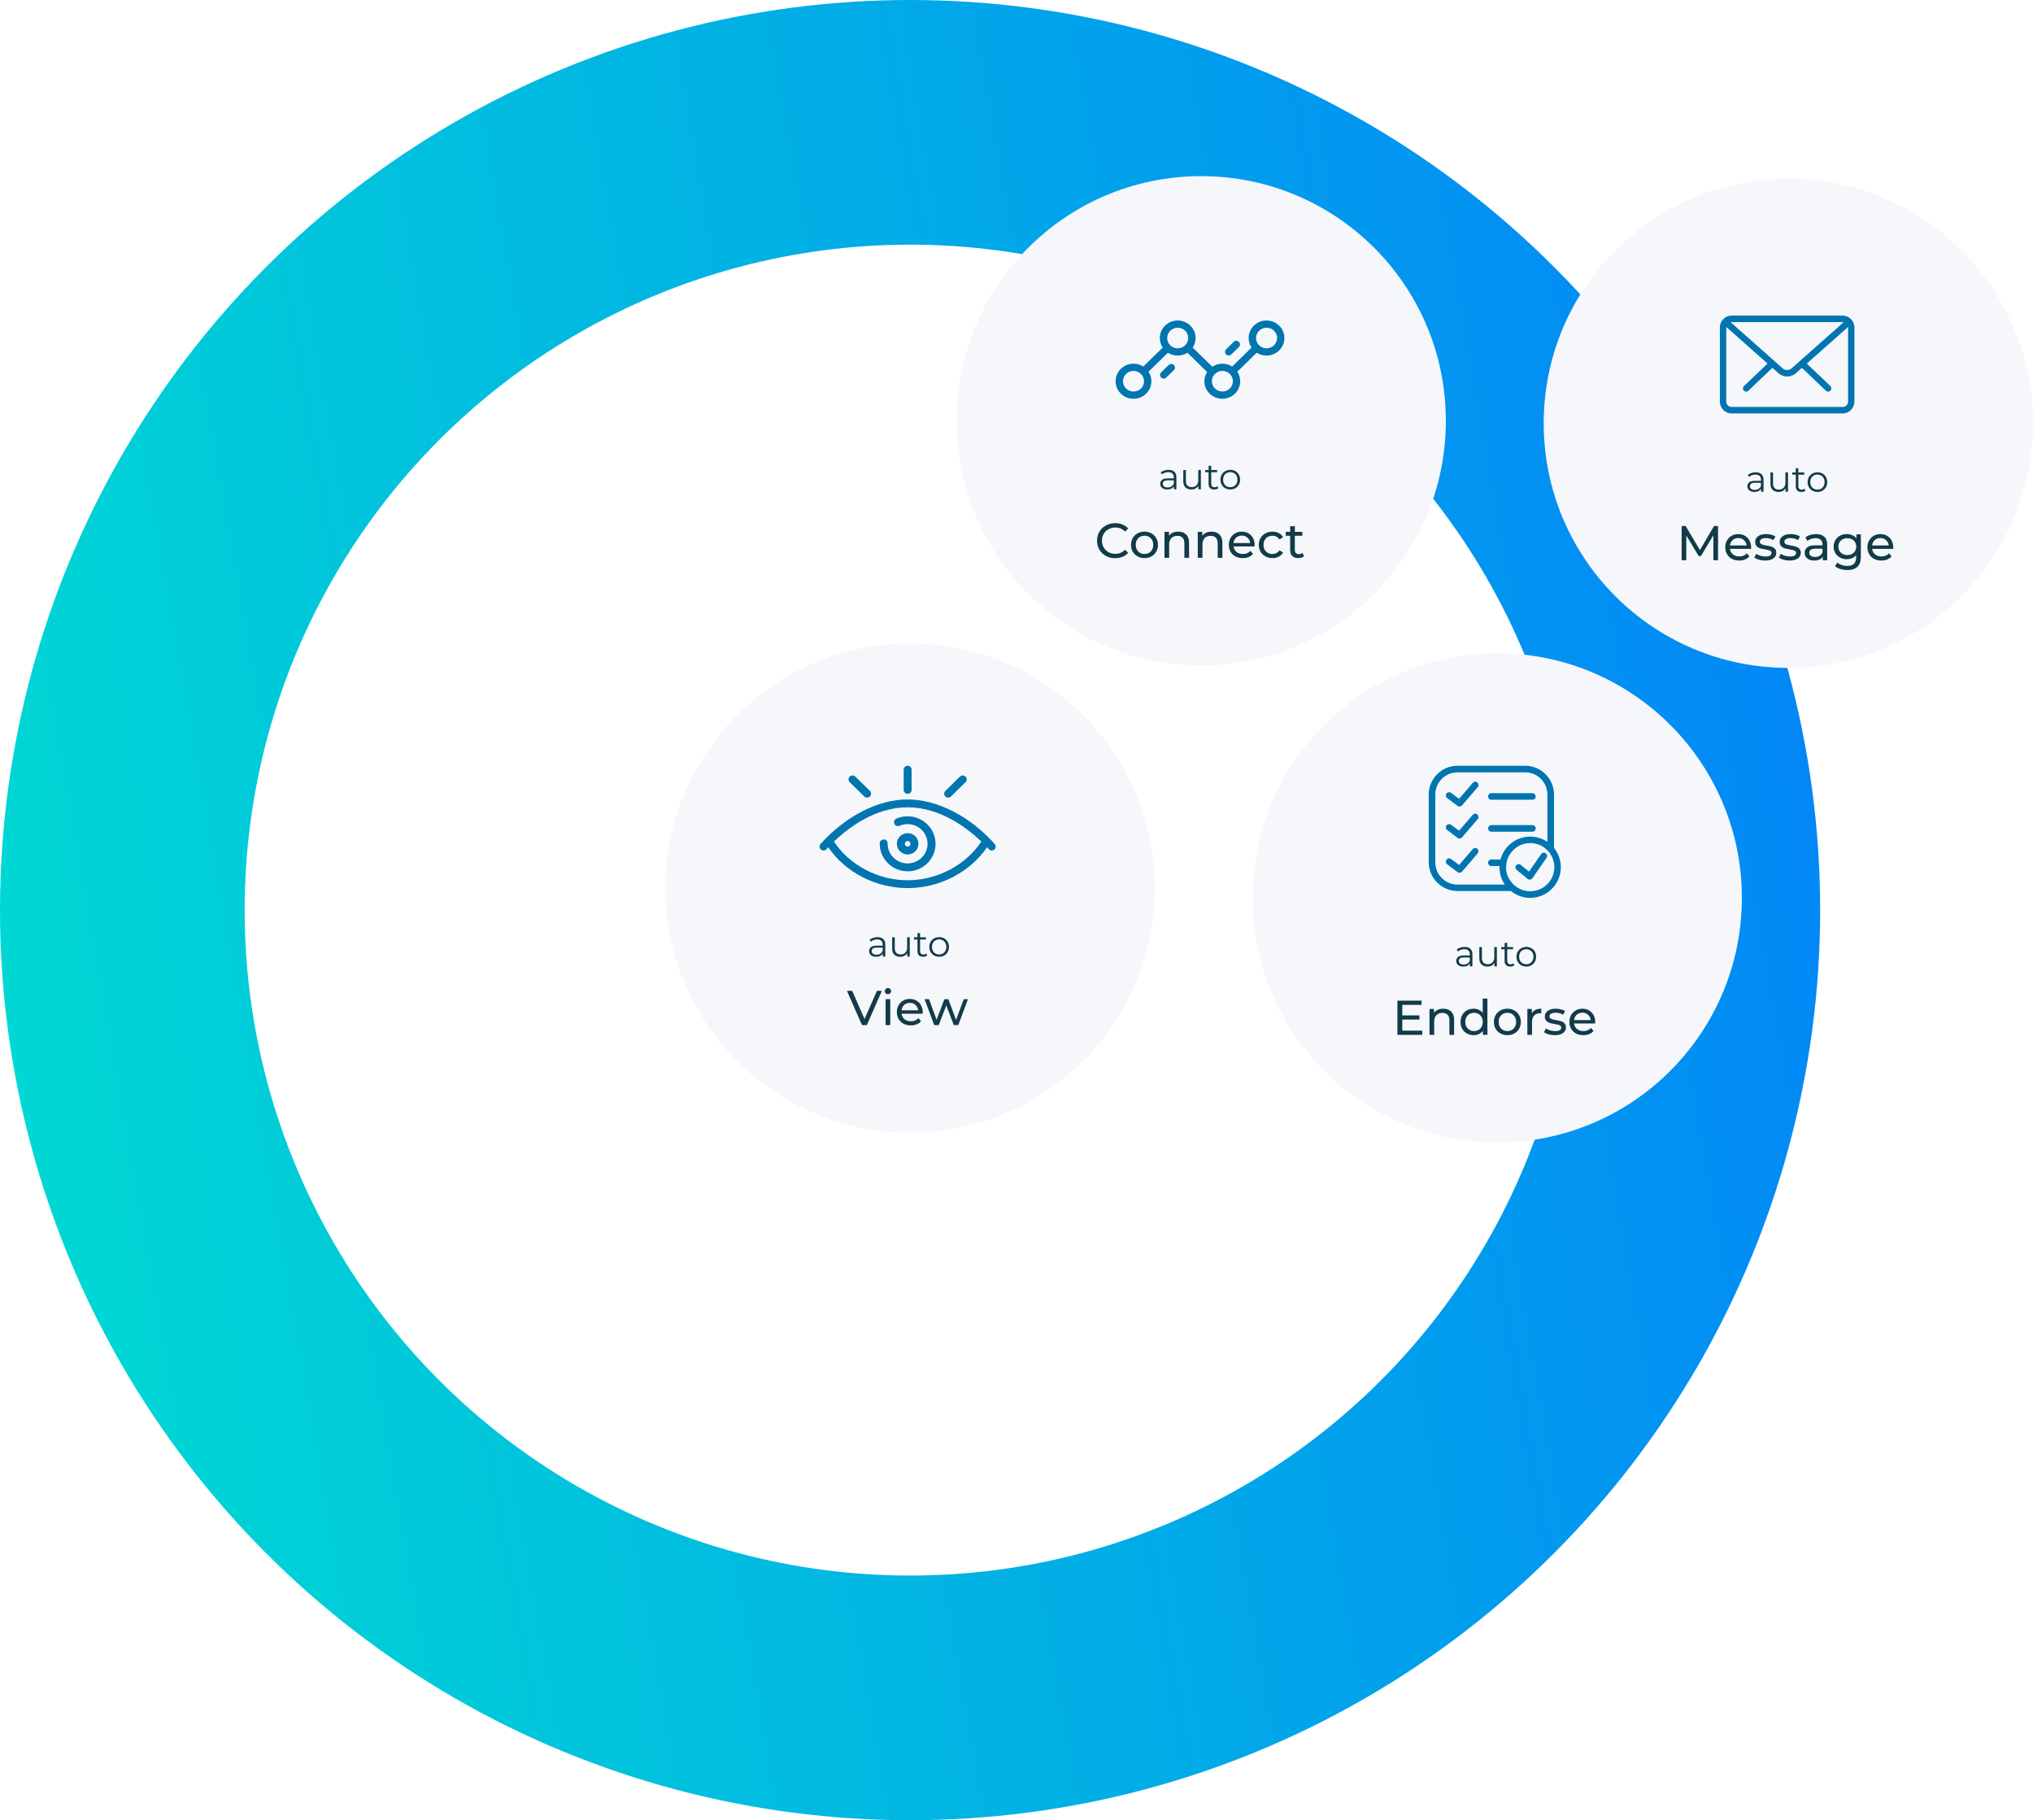 <svg width="831" height="744" viewBox="0 0 831 744" fill="none" xmlns="http://www.w3.org/2000/svg">
<circle cx="372" cy="372" r="322" stroke="url(#paint0_linear)" stroke-width="100"/>
<circle cx="612" cy="367" r="100" fill="#F6F7FB"/>
<path d="M598.665 387.05C599.695 387.05 600.485 387.31 601.035 387.83C601.585 388.34 601.86 389.1 601.86 390.11V395H600.84V393.77C600.6 394.18 600.245 394.5 599.775 394.73C599.315 394.96 598.765 395.075 598.125 395.075C597.245 395.075 596.545 394.865 596.025 394.445C595.505 394.025 595.245 393.47 595.245 392.78C595.245 392.11 595.485 391.57 595.965 391.16C596.455 390.75 597.23 390.545 598.29 390.545H600.795V390.065C600.795 389.385 600.605 388.87 600.225 388.52C599.845 388.16 599.29 387.98 598.56 387.98C598.06 387.98 597.58 388.065 597.12 388.235C596.66 388.395 596.265 388.62 595.935 388.91L595.455 388.115C595.855 387.775 596.335 387.515 596.895 387.335C597.455 387.145 598.045 387.05 598.665 387.05ZM598.29 394.235C598.89 394.235 599.405 394.1 599.835 393.83C600.265 393.55 600.585 393.15 600.795 392.63V391.34H598.32C596.97 391.34 596.295 391.81 596.295 392.75C596.295 393.21 596.47 393.575 596.82 393.845C597.17 394.105 597.66 394.235 598.29 394.235ZM611.863 387.11V395H610.843V393.56C610.563 394.04 610.178 394.415 609.688 394.685C609.198 394.945 608.638 395.075 608.008 395.075C606.978 395.075 606.163 394.79 605.563 394.22C604.973 393.64 604.678 392.795 604.678 391.685V387.11H605.743V391.58C605.743 392.41 605.948 393.04 606.358 393.47C606.768 393.9 607.353 394.115 608.113 394.115C608.943 394.115 609.598 393.865 610.078 393.365C610.558 392.855 610.798 392.15 610.798 391.25V387.11H611.863ZM619 394.52C618.8 394.7 618.55 394.84 618.25 394.94C617.96 395.03 617.655 395.075 617.335 395.075C616.595 395.075 616.025 394.875 615.625 394.475C615.225 394.075 615.025 393.51 615.025 392.78V388.01H613.615V387.11H615.025V385.385H616.09V387.11H618.49V388.01H616.09V392.72C616.09 393.19 616.205 393.55 616.435 393.8C616.675 394.04 617.015 394.16 617.455 394.16C617.675 394.16 617.885 394.125 618.085 394.055C618.295 393.985 618.475 393.885 618.625 393.755L619 394.52ZM623.886 395.075C623.126 395.075 622.441 394.905 621.831 394.565C621.221 394.215 620.741 393.735 620.391 393.125C620.041 392.515 619.866 391.825 619.866 391.055C619.866 390.285 620.041 389.595 620.391 388.985C620.741 388.375 621.221 387.9 621.831 387.56C622.441 387.22 623.126 387.05 623.886 387.05C624.646 387.05 625.331 387.22 625.941 387.56C626.551 387.9 627.026 388.375 627.366 388.985C627.716 389.595 627.891 390.285 627.891 391.055C627.891 391.825 627.716 392.515 627.366 393.125C627.026 393.735 626.551 394.215 625.941 394.565C625.331 394.905 624.646 395.075 623.886 395.075ZM623.886 394.13C624.446 394.13 624.946 394.005 625.386 393.755C625.836 393.495 626.186 393.13 626.436 392.66C626.686 392.19 626.811 391.655 626.811 391.055C626.811 390.455 626.686 389.92 626.436 389.45C626.186 388.98 625.836 388.62 625.386 388.37C624.946 388.11 624.446 387.98 623.886 387.98C623.326 387.98 622.821 388.11 622.371 388.37C621.931 388.62 621.581 388.98 621.321 389.45C621.071 389.92 620.946 390.455 620.946 391.055C620.946 391.655 621.071 392.19 621.321 392.66C621.581 393.13 621.931 393.495 622.371 393.755C622.821 394.005 623.326 394.13 623.886 394.13Z" fill="#123B49"/>
<path d="M581.356 421.26V423H571.196V409H581.076V410.74H573.196V415.04H580.216V416.74H573.196V421.26H581.356ZM589.974 412.3C591.321 412.3 592.387 412.693 593.174 413.48C593.974 414.253 594.374 415.393 594.374 416.9V423H592.454V417.12C592.454 416.093 592.207 415.32 591.714 414.8C591.221 414.28 590.514 414.02 589.594 414.02C588.554 414.02 587.734 414.327 587.134 414.94C586.534 415.54 586.234 416.407 586.234 417.54V423H584.314V412.4H586.154V414C586.541 413.453 587.061 413.033 587.714 412.74C588.381 412.447 589.134 412.3 589.974 412.3ZM607.986 408.16V423H606.146V421.32C605.719 421.907 605.179 422.353 604.526 422.66C603.873 422.967 603.153 423.12 602.366 423.12C601.339 423.12 600.419 422.893 599.606 422.44C598.793 421.987 598.153 421.353 597.686 420.54C597.233 419.713 597.006 418.767 597.006 417.7C597.006 416.633 597.233 415.693 597.686 414.88C598.153 414.067 598.793 413.433 599.606 412.98C600.419 412.527 601.339 412.3 602.366 412.3C603.126 412.3 603.826 412.447 604.466 412.74C605.106 413.02 605.639 413.44 606.066 414V408.16H607.986ZM602.526 421.44C603.193 421.44 603.799 421.287 604.346 420.98C604.893 420.66 605.319 420.22 605.626 419.66C605.933 419.087 606.086 418.433 606.086 417.7C606.086 416.967 605.933 416.32 605.626 415.76C605.319 415.187 604.893 414.747 604.346 414.44C603.799 414.133 603.193 413.98 602.526 413.98C601.846 413.98 601.233 414.133 600.686 414.44C600.153 414.747 599.726 415.187 599.406 415.76C599.099 416.32 598.946 416.967 598.946 417.7C598.946 418.433 599.099 419.087 599.406 419.66C599.726 420.22 600.153 420.66 600.686 420.98C601.233 421.287 601.846 421.44 602.526 421.44ZM616.159 423.12C615.105 423.12 614.159 422.887 613.319 422.42C612.479 421.953 611.819 421.313 611.339 420.5C610.872 419.673 610.639 418.74 610.639 417.7C610.639 416.66 610.872 415.733 611.339 414.92C611.819 414.093 612.479 413.453 613.319 413C614.159 412.533 615.105 412.3 616.159 412.3C617.212 412.3 618.152 412.533 618.979 413C619.819 413.453 620.472 414.093 620.939 414.92C621.419 415.733 621.659 416.66 621.659 417.7C621.659 418.74 621.419 419.673 620.939 420.5C620.472 421.313 619.819 421.953 618.979 422.42C618.152 422.887 617.212 423.12 616.159 423.12ZM616.159 421.44C616.839 421.44 617.445 421.287 617.979 420.98C618.525 420.66 618.952 420.22 619.259 419.66C619.565 419.087 619.719 418.433 619.719 417.7C619.719 416.967 619.565 416.32 619.259 415.76C618.952 415.187 618.525 414.747 617.979 414.44C617.445 414.133 616.839 413.98 616.159 413.98C615.479 413.98 614.865 414.133 614.319 414.44C613.785 414.747 613.359 415.187 613.039 415.76C612.732 416.32 612.579 416.967 612.579 417.7C612.579 418.433 612.732 419.087 613.039 419.66C613.359 420.22 613.785 420.66 614.319 420.98C614.865 421.287 615.479 421.44 616.159 421.44ZM626.154 414.18C626.487 413.567 626.981 413.1 627.634 412.78C628.287 412.46 629.081 412.3 630.014 412.3V414.16C629.907 414.147 629.761 414.14 629.574 414.14C628.534 414.14 627.714 414.453 627.114 415.08C626.527 415.693 626.234 416.573 626.234 417.72V423H624.314V412.4H626.154V414.18ZM635.499 423.12C634.632 423.12 633.799 423.007 632.999 422.78C632.199 422.54 631.572 422.24 631.119 421.88L631.919 420.36C632.385 420.693 632.952 420.96 633.619 421.16C634.285 421.36 634.959 421.46 635.639 421.46C637.319 421.46 638.159 420.98 638.159 420.02C638.159 419.7 638.045 419.447 637.819 419.26C637.592 419.073 637.305 418.94 636.959 418.86C636.625 418.767 636.145 418.667 635.519 418.56C634.665 418.427 633.965 418.273 633.419 418.1C632.885 417.927 632.425 417.633 632.039 417.22C631.652 416.807 631.459 416.227 631.459 415.48C631.459 414.52 631.859 413.753 632.659 413.18C633.459 412.593 634.532 412.3 635.879 412.3C636.585 412.3 637.292 412.387 637.999 412.56C638.705 412.733 639.285 412.967 639.739 413.26L638.919 414.78C638.052 414.22 637.032 413.94 635.859 413.94C635.045 413.94 634.425 414.073 633.999 414.34C633.572 414.607 633.359 414.96 633.359 415.4C633.359 415.747 633.479 416.02 633.719 416.22C633.959 416.42 634.252 416.567 634.599 416.66C634.959 416.753 635.459 416.86 636.099 416.98C636.952 417.127 637.639 417.287 638.159 417.46C638.692 417.62 639.145 417.9 639.519 418.3C639.892 418.7 640.079 419.26 640.079 419.98C640.079 420.94 639.665 421.707 638.839 422.28C638.025 422.84 636.912 423.12 635.499 423.12ZM652.058 417.76C652.058 417.907 652.045 418.1 652.018 418.34H643.418C643.538 419.273 643.945 420.027 644.638 420.6C645.345 421.16 646.218 421.44 647.258 421.44C648.525 421.44 649.545 421.013 650.318 420.16L651.378 421.4C650.898 421.96 650.298 422.387 649.578 422.68C648.872 422.973 648.078 423.12 647.198 423.12C646.078 423.12 645.085 422.893 644.218 422.44C643.352 421.973 642.678 421.327 642.198 420.5C641.732 419.673 641.498 418.74 641.498 417.7C641.498 416.673 641.725 415.747 642.178 414.92C642.645 414.093 643.278 413.453 644.078 413C644.892 412.533 645.805 412.3 646.818 412.3C647.832 412.3 648.732 412.533 649.518 413C650.318 413.453 650.938 414.093 651.378 414.92C651.832 415.747 652.058 416.693 652.058 417.76ZM646.818 413.92C645.898 413.92 645.125 414.2 644.498 414.76C643.885 415.32 643.525 416.053 643.418 416.96H650.218C650.112 416.067 649.745 415.34 649.118 414.78C648.505 414.207 647.738 413.92 646.818 413.92Z" fill="#123B49"/>
<path d="M624.41 359.236C624.656 359.433 624.951 359.548 625.263 359.548C625.329 359.548 625.395 359.548 625.444 359.532C625.805 359.483 626.15 359.269 626.363 358.974L632.157 350.636C632.584 350.029 632.419 349.191 631.829 348.765C631.533 348.551 631.172 348.486 630.827 348.551C630.466 348.617 630.171 348.814 629.957 349.109L624.984 356.249L621.636 353.508C621.357 353.278 621.012 353.18 620.651 353.213C620.29 353.246 619.978 353.426 619.748 353.689C619.519 353.968 619.42 354.312 619.453 354.674C619.486 355.035 619.666 355.346 619.945 355.576L624.41 359.236Z" fill="#0075B0"/>
<path d="M635.21 346.582V324.768C635.21 318.285 629.925 313 623.441 313H595.768C589.285 313 584 318.285 584 324.768V352.425C584 358.908 589.285 364.193 595.768 364.193H617.582C619.814 365.999 622.604 367 625.46 367C632.37 367 638 361.37 638 354.46C638 351.604 637.015 348.814 635.21 346.582ZM616.137 357.628L615.743 357.759L616.088 357.529C615.99 357.234 615.908 356.939 615.842 356.643L615.448 356.742L615.826 356.545C615.76 356.249 615.711 355.954 615.678 355.642L615.284 355.675L615.678 355.494C615.645 355.15 615.629 354.805 615.629 354.46C615.629 349.027 620.044 344.612 625.477 344.612C625.821 344.612 626.166 344.629 626.511 344.661L626.56 344.251L626.642 344.678C626.954 344.711 627.249 344.76 627.545 344.826L627.643 344.858C627.939 344.924 628.25 345.006 628.546 345.105L628.677 344.711L628.644 345.137C628.94 345.236 629.219 345.351 629.498 345.466L629.662 345.088L629.613 345.515C629.875 345.63 630.138 345.778 630.401 345.925L630.598 345.564L630.532 346.007C630.778 346.155 631.008 346.303 631.254 346.483L631.402 346.598C631.632 346.762 631.845 346.943 632.058 347.14L632.19 347.255C632.403 347.452 632.616 347.665 632.813 347.878C634.438 349.7 635.341 352.031 635.341 354.444C635.341 359.877 630.926 364.292 625.493 364.292C623.08 364.292 620.733 363.389 618.911 361.764C618.698 361.567 618.484 361.37 618.288 361.157L618.156 361.009C617.976 360.796 617.795 360.582 617.615 360.353L617.5 360.205C617.336 359.975 617.171 359.745 616.991 359.433L616.942 359.351C616.794 359.105 616.663 358.843 616.531 358.58L616.154 358.76L616.466 358.465C616.351 358.202 616.236 357.923 616.137 357.628ZM632.518 344.12C632.436 344.071 632.354 344.005 632.272 343.956C631.796 343.644 631.271 343.365 630.712 343.102L630.499 343.004C630.302 342.922 630.105 342.84 629.843 342.741C629.711 342.692 629.58 342.643 629.449 342.593C629.252 342.528 629.038 342.462 628.841 342.413C628.661 342.364 628.497 342.314 628.316 342.281C628.136 342.232 627.955 342.199 627.758 342.167C627.528 342.134 627.315 342.101 627.085 342.068L626.921 342.052C626.822 342.035 626.74 342.019 626.642 342.019C626.248 341.986 625.871 341.953 625.477 341.953C619.765 341.953 614.824 345.778 613.364 351.292H609.605C608.866 351.292 608.259 351.9 608.259 352.638C608.259 353.377 608.866 353.984 609.605 353.984H612.937C612.92 354.165 612.92 354.329 612.92 354.509C612.92 354.903 612.937 355.281 612.986 355.675C613.002 355.806 613.019 355.921 613.052 356.134C613.084 356.364 613.117 356.578 613.15 356.807C613.183 357.004 613.232 357.185 613.265 357.365C613.298 357.529 613.347 357.71 613.396 357.874C613.462 358.088 613.511 358.284 613.577 358.481C613.61 358.596 613.659 358.695 613.725 358.892C613.807 359.105 613.889 359.319 613.987 359.548L614.069 359.729C614.332 360.303 614.627 360.845 614.972 361.387C615.005 361.452 615.054 361.502 615.087 361.567H595.768C590.762 361.567 586.692 357.497 586.692 352.474V324.768C586.692 319.762 590.762 315.692 595.768 315.692H623.425C628.431 315.692 632.502 319.762 632.502 324.768V344.12H632.518Z" fill="#0075B0"/>
<path d="M626.396 324.194H609.605C608.866 324.194 608.259 324.801 608.259 325.54C608.259 326.278 608.866 326.886 609.605 326.886H626.396C627.134 326.886 627.742 326.278 627.742 325.54C627.742 324.801 627.134 324.194 626.396 324.194Z" fill="#0075B0"/>
<path d="M626.396 337.259H609.605C608.866 337.259 608.259 337.866 608.259 338.605C608.259 339.343 608.866 339.951 609.605 339.951H626.396C627.134 339.951 627.742 339.343 627.742 338.605C627.742 337.866 627.134 337.259 626.396 337.259Z" fill="#0075B0"/>
<path d="M595.801 329.413C596.031 329.594 596.31 329.676 596.605 329.676C596.999 329.676 597.377 329.512 597.623 329.2L604.024 321.732C604.5 321.174 604.435 320.32 603.877 319.844C603.598 319.615 603.253 319.516 602.908 319.516C602.547 319.565 602.219 319.729 601.989 320.008L596.408 326.508L593.142 324.063C592.863 323.849 592.502 323.767 592.157 323.816C591.796 323.866 591.484 324.046 591.271 324.342C591.058 324.621 590.959 324.982 591.008 325.326C591.058 325.688 591.255 325.999 591.534 326.213L595.801 329.413Z" fill="#0075B0"/>
<path d="M595.801 342.478C596.031 342.659 596.31 342.741 596.605 342.741C596.999 342.741 597.377 342.577 597.623 342.265L604.024 334.797C604.5 334.239 604.435 333.385 603.877 332.909C603.598 332.68 603.253 332.581 602.908 332.581C602.547 332.614 602.219 332.778 601.989 333.041L596.408 339.54L593.142 337.128C592.551 336.685 591.698 336.799 591.271 337.39C591.058 337.669 590.959 338.03 591.008 338.375C591.058 338.736 591.238 339.048 591.534 339.261L595.801 342.478Z" fill="#0075B0"/>
<path d="M602.908 346.598C602.547 346.631 602.219 346.795 601.989 347.058L596.408 353.557L593.142 351.112C592.551 350.669 591.698 350.784 591.271 351.374C591.058 351.686 590.959 352.031 591.008 352.392C591.058 352.753 591.238 353.065 591.534 353.278L595.801 356.479C596.031 356.66 596.31 356.742 596.605 356.742C596.999 356.742 597.377 356.577 597.623 356.266L604.024 348.798C604.254 348.518 604.369 348.174 604.336 347.829C604.303 347.484 604.139 347.14 603.877 346.91C603.614 346.68 603.253 346.582 602.908 346.598Z" fill="#0075B0"/>
<circle cx="372" cy="363" r="100" fill="#F6F7FB"/>
<path d="M358.665 383.05C359.695 383.05 360.485 383.31 361.035 383.83C361.585 384.34 361.86 385.1 361.86 386.11V391H360.84V389.77C360.6 390.18 360.245 390.5 359.775 390.73C359.315 390.96 358.765 391.075 358.125 391.075C357.245 391.075 356.545 390.865 356.025 390.445C355.505 390.025 355.245 389.47 355.245 388.78C355.245 388.11 355.485 387.57 355.965 387.16C356.455 386.75 357.23 386.545 358.29 386.545H360.795V386.065C360.795 385.385 360.605 384.87 360.225 384.52C359.845 384.16 359.29 383.98 358.56 383.98C358.06 383.98 357.58 384.065 357.12 384.235C356.66 384.395 356.265 384.62 355.935 384.91L355.455 384.115C355.855 383.775 356.335 383.515 356.895 383.335C357.455 383.145 358.045 383.05 358.665 383.05ZM358.29 390.235C358.89 390.235 359.405 390.1 359.835 389.83C360.265 389.55 360.585 389.15 360.795 388.63V387.34H358.32C356.97 387.34 356.295 387.81 356.295 388.75C356.295 389.21 356.47 389.575 356.82 389.845C357.17 390.105 357.66 390.235 358.29 390.235ZM371.863 383.11V391H370.843V389.56C370.563 390.04 370.178 390.415 369.688 390.685C369.198 390.945 368.638 391.075 368.008 391.075C366.978 391.075 366.163 390.79 365.563 390.22C364.973 389.64 364.678 388.795 364.678 387.685V383.11H365.743V387.58C365.743 388.41 365.948 389.04 366.358 389.47C366.768 389.9 367.353 390.115 368.113 390.115C368.943 390.115 369.598 389.865 370.078 389.365C370.558 388.855 370.798 388.15 370.798 387.25V383.11H371.863ZM379 390.52C378.8 390.7 378.55 390.84 378.25 390.94C377.96 391.03 377.655 391.075 377.335 391.075C376.595 391.075 376.025 390.875 375.625 390.475C375.225 390.075 375.025 389.51 375.025 388.78V384.01H373.615V383.11H375.025V381.385H376.09V383.11H378.49V384.01H376.09V388.72C376.09 389.19 376.205 389.55 376.435 389.8C376.675 390.04 377.015 390.16 377.455 390.16C377.675 390.16 377.885 390.125 378.085 390.055C378.295 389.985 378.475 389.885 378.625 389.755L379 390.52ZM383.886 391.075C383.126 391.075 382.441 390.905 381.831 390.565C381.221 390.215 380.741 389.735 380.391 389.125C380.041 388.515 379.866 387.825 379.866 387.055C379.866 386.285 380.041 385.595 380.391 384.985C380.741 384.375 381.221 383.9 381.831 383.56C382.441 383.22 383.126 383.05 383.886 383.05C384.646 383.05 385.331 383.22 385.941 383.56C386.551 383.9 387.026 384.375 387.366 384.985C387.716 385.595 387.891 386.285 387.891 387.055C387.891 387.825 387.716 388.515 387.366 389.125C387.026 389.735 386.551 390.215 385.941 390.565C385.331 390.905 384.646 391.075 383.886 391.075ZM383.886 390.13C384.446 390.13 384.946 390.005 385.386 389.755C385.836 389.495 386.186 389.13 386.436 388.66C386.686 388.19 386.811 387.655 386.811 387.055C386.811 386.455 386.686 385.92 386.436 385.45C386.186 384.98 385.836 384.62 385.386 384.37C384.946 384.11 384.446 383.98 383.886 383.98C383.326 383.98 382.821 384.11 382.371 384.37C381.931 384.62 381.581 384.98 381.321 385.45C381.071 385.92 380.946 386.455 380.946 387.055C380.946 387.655 381.071 388.19 381.321 388.66C381.581 389.13 381.931 389.495 382.371 389.755C382.821 390.005 383.326 390.13 383.886 390.13Z" fill="#123B49"/>
<path d="M360.465 405L354.325 419H352.345L346.185 405H348.345L353.385 416.5L358.465 405H360.465ZM361.99 408.4H363.91V419H361.99V408.4ZM362.95 406.36C362.577 406.36 362.263 406.24 362.01 406C361.77 405.76 361.65 405.467 361.65 405.12C361.65 404.773 361.77 404.48 362.01 404.24C362.263 403.987 362.577 403.86 362.95 403.86C363.323 403.86 363.63 403.98 363.87 404.22C364.123 404.447 364.25 404.733 364.25 405.08C364.25 405.44 364.123 405.747 363.87 406C363.63 406.24 363.323 406.36 362.95 406.36ZM377.156 413.76C377.156 413.907 377.143 414.1 377.116 414.34H368.516C368.636 415.273 369.043 416.027 369.736 416.6C370.443 417.16 371.316 417.44 372.356 417.44C373.623 417.44 374.643 417.013 375.416 416.16L376.476 417.4C375.996 417.96 375.396 418.387 374.676 418.68C373.969 418.973 373.176 419.12 372.296 419.12C371.176 419.12 370.183 418.893 369.316 418.44C368.449 417.973 367.776 417.327 367.296 416.5C366.829 415.673 366.596 414.74 366.596 413.7C366.596 412.673 366.823 411.747 367.276 410.92C367.743 410.093 368.376 409.453 369.176 409C369.989 408.533 370.903 408.3 371.916 408.3C372.929 408.3 373.829 408.533 374.616 409C375.416 409.453 376.036 410.093 376.476 410.92C376.929 411.747 377.156 412.693 377.156 413.76ZM371.916 409.92C370.996 409.92 370.223 410.2 369.596 410.76C368.983 411.32 368.623 412.053 368.516 412.96H375.316C375.209 412.067 374.843 411.34 374.216 410.78C373.603 410.207 372.836 409.92 371.916 409.92ZM395.667 408.4L391.707 419H389.867L386.807 410.96L383.707 419H381.867L377.927 408.4H379.747L382.827 416.84L386.027 408.4H387.647L390.787 416.88L393.947 408.4H395.667Z" fill="#123B49"/>
<path d="M375.425 344.9C375.425 342.493 373.448 340.545 371.005 340.545C368.562 340.545 366.585 342.493 366.585 344.9C366.585 347.307 368.562 349.255 371.005 349.255C373.43 349.255 375.425 347.307 375.425 344.9ZM372.161 344.9C372.161 345.525 371.639 346.039 371.005 346.039C370.371 346.039 369.849 345.525 369.849 344.9C369.849 344.275 370.371 343.742 371.005 343.742C371.639 343.742 372.161 344.257 372.161 344.9Z" fill="#0075B0"/>
<path d="M371.005 356.146C377.29 356.146 382.418 351.093 382.418 344.9C382.418 338.707 377.29 333.654 371.005 333.654C369.401 333.654 367.872 333.967 366.418 334.591C366.026 334.757 365.709 335.069 365.56 335.473C365.411 335.878 365.411 336.319 365.578 336.705C365.933 337.513 366.902 337.881 367.723 337.531C368.749 337.09 369.849 336.852 370.987 336.852C375.481 336.852 379.136 340.453 379.136 344.882C379.136 349.31 375.481 352.912 370.987 352.912C366.492 352.912 362.837 349.31 362.837 344.882V344.753C362.856 343.871 362.147 343.136 361.252 343.118C360.823 343.118 360.413 343.265 360.096 343.559C359.779 343.853 359.592 344.257 359.592 344.68V344.882C359.592 351.093 364.702 356.146 371.005 356.146Z" fill="#0075B0"/>
<path d="M371.005 324.466C371.9 324.466 372.628 323.75 372.628 322.868V314.599C372.628 313.717 371.9 313 371.005 313C370.11 313 369.383 313.717 369.383 314.599V322.868C369.364 323.75 370.091 324.466 371.005 324.466Z" fill="#0075B0"/>
<path d="M353.252 325.551C353.569 325.863 353.979 326.01 354.408 326.01C354.818 326.01 355.247 325.863 355.564 325.551C355.881 325.238 356.049 324.852 356.049 324.411C356.049 323.97 355.881 323.584 355.564 323.272L349.615 317.428C349 316.822 347.918 316.822 347.303 317.428C347.004 317.741 346.836 318.145 346.836 318.568C346.836 318.99 347.004 319.395 347.321 319.707L353.252 325.551Z" fill="#0075B0"/>
<path d="M387.603 326.01C388.032 326.01 388.442 325.845 388.759 325.532L394.671 319.707C394.988 319.395 395.155 319.009 395.155 318.568C395.155 318.127 394.988 317.741 394.671 317.429C394.037 316.804 392.992 316.804 392.358 317.429L386.428 323.272C386.111 323.584 385.943 323.97 385.943 324.411C385.943 324.852 386.111 325.238 386.428 325.551C386.745 325.845 387.155 326.01 387.603 326.01Z" fill="#0075B0"/>
<path d="M406.587 344.974C396.368 333.562 383.052 326.763 370.987 326.763C358.921 326.763 345.624 333.581 335.405 344.974C334.808 345.635 334.882 346.664 335.554 347.234C336.225 347.822 337.27 347.748 337.848 347.087C338.071 346.829 338.314 346.572 338.556 346.315C345.606 356.624 358.007 363 371.005 363C384.003 363 396.405 356.605 403.454 346.315C403.697 346.572 403.92 346.829 404.163 347.087C404.76 347.748 405.785 347.822 406.457 347.234C407.128 346.664 407.184 345.635 406.587 344.974ZM401.123 343.963C394.838 353.592 383.034 359.803 371.005 359.803C358.958 359.803 347.172 353.592 340.887 343.963C346.389 338.671 357.522 329.979 371.005 329.979C384.488 329.979 395.603 338.689 401.123 343.963Z" fill="#0075B0"/>
<circle cx="731" cy="173" r="100" fill="#F6F7FB"/>
<path d="M717.665 193.05C718.695 193.05 719.485 193.31 720.035 193.83C720.585 194.34 720.86 195.1 720.86 196.11V201H719.84V199.77C719.6 200.18 719.245 200.5 718.775 200.73C718.315 200.96 717.765 201.075 717.125 201.075C716.245 201.075 715.545 200.865 715.025 200.445C714.505 200.025 714.245 199.47 714.245 198.78C714.245 198.11 714.485 197.57 714.965 197.16C715.455 196.75 716.23 196.545 717.29 196.545H719.795V196.065C719.795 195.385 719.605 194.87 719.225 194.52C718.845 194.16 718.29 193.98 717.56 193.98C717.06 193.98 716.58 194.065 716.12 194.235C715.66 194.395 715.265 194.62 714.935 194.91L714.455 194.115C714.855 193.775 715.335 193.515 715.895 193.335C716.455 193.145 717.045 193.05 717.665 193.05ZM717.29 200.235C717.89 200.235 718.405 200.1 718.835 199.83C719.265 199.55 719.585 199.15 719.795 198.63V197.34H717.32C715.97 197.34 715.295 197.81 715.295 198.75C715.295 199.21 715.47 199.575 715.82 199.845C716.17 200.105 716.66 200.235 717.29 200.235ZM730.863 193.11V201H729.843V199.56C729.563 200.04 729.178 200.415 728.688 200.685C728.198 200.945 727.638 201.075 727.008 201.075C725.978 201.075 725.163 200.79 724.563 200.22C723.973 199.64 723.678 198.795 723.678 197.685V193.11H724.743V197.58C724.743 198.41 724.948 199.04 725.358 199.47C725.768 199.9 726.353 200.115 727.113 200.115C727.943 200.115 728.598 199.865 729.078 199.365C729.558 198.855 729.798 198.15 729.798 197.25V193.11H730.863ZM738 200.52C737.8 200.7 737.55 200.84 737.25 200.94C736.96 201.03 736.655 201.075 736.335 201.075C735.595 201.075 735.025 200.875 734.625 200.475C734.225 200.075 734.025 199.51 734.025 198.78V194.01H732.615V193.11H734.025V191.385H735.09V193.11H737.49V194.01H735.09V198.72C735.09 199.19 735.205 199.55 735.435 199.8C735.675 200.04 736.015 200.16 736.455 200.16C736.675 200.16 736.885 200.125 737.085 200.055C737.295 199.985 737.475 199.885 737.625 199.755L738 200.52ZM742.886 201.075C742.126 201.075 741.441 200.905 740.831 200.565C740.221 200.215 739.741 199.735 739.391 199.125C739.041 198.515 738.866 197.825 738.866 197.055C738.866 196.285 739.041 195.595 739.391 194.985C739.741 194.375 740.221 193.9 740.831 193.56C741.441 193.22 742.126 193.05 742.886 193.05C743.646 193.05 744.331 193.22 744.941 193.56C745.551 193.9 746.026 194.375 746.366 194.985C746.716 195.595 746.891 196.285 746.891 197.055C746.891 197.825 746.716 198.515 746.366 199.125C746.026 199.735 745.551 200.215 744.941 200.565C744.331 200.905 743.646 201.075 742.886 201.075ZM742.886 200.13C743.446 200.13 743.946 200.005 744.386 199.755C744.836 199.495 745.186 199.13 745.436 198.66C745.686 198.19 745.811 197.655 745.811 197.055C745.811 196.455 745.686 195.92 745.436 195.45C745.186 194.98 744.836 194.62 744.386 194.37C743.946 194.11 743.446 193.98 742.886 193.98C742.326 193.98 741.821 194.11 741.371 194.37C740.931 194.62 740.581 194.98 740.321 195.45C740.071 195.92 739.946 196.455 739.946 197.055C739.946 197.655 740.071 198.19 740.321 198.66C740.581 199.13 740.931 199.495 741.371 199.755C741.821 200.005 742.326 200.13 742.886 200.13Z" fill="#123B49"/>
<path d="M700.353 229L700.333 218.8L695.273 227.3H694.353L689.293 218.86V229H687.373V215H689.013L694.853 224.84L700.613 215H702.253L702.273 229H700.353ZM715.775 223.76C715.775 223.907 715.762 224.1 715.735 224.34H707.135C707.255 225.273 707.662 226.027 708.355 226.6C709.062 227.16 709.935 227.44 710.975 227.44C712.242 227.44 713.262 227.013 714.035 226.16L715.095 227.4C714.615 227.96 714.015 228.387 713.295 228.68C712.588 228.973 711.795 229.12 710.915 229.12C709.795 229.12 708.802 228.893 707.935 228.44C707.068 227.973 706.395 227.327 705.915 226.5C705.448 225.673 705.215 224.74 705.215 223.7C705.215 222.673 705.442 221.747 705.895 220.92C706.362 220.093 706.995 219.453 707.795 219C708.608 218.533 709.522 218.3 710.535 218.3C711.548 218.3 712.448 218.533 713.235 219C714.035 219.453 714.655 220.093 715.095 220.92C715.548 221.747 715.775 222.693 715.775 223.76ZM710.535 219.92C709.615 219.92 708.842 220.2 708.215 220.76C707.602 221.32 707.242 222.053 707.135 222.96H713.935C713.828 222.067 713.462 221.34 712.835 220.78C712.222 220.207 711.455 219.92 710.535 219.92ZM721.481 229.12C720.614 229.12 719.781 229.007 718.981 228.78C718.181 228.54 717.554 228.24 717.101 227.88L717.901 226.36C718.368 226.693 718.934 226.96 719.601 227.16C720.268 227.36 720.941 227.46 721.621 227.46C723.301 227.46 724.141 226.98 724.141 226.02C724.141 225.7 724.028 225.447 723.801 225.26C723.574 225.073 723.288 224.94 722.941 224.86C722.608 224.767 722.128 224.667 721.501 224.56C720.648 224.427 719.948 224.273 719.401 224.1C718.868 223.927 718.408 223.633 718.021 223.22C717.634 222.807 717.441 222.227 717.441 221.48C717.441 220.52 717.841 219.753 718.641 219.18C719.441 218.593 720.514 218.3 721.861 218.3C722.568 218.3 723.274 218.387 723.981 218.56C724.688 218.733 725.268 218.967 725.721 219.26L724.901 220.78C724.034 220.22 723.014 219.94 721.841 219.94C721.028 219.94 720.408 220.073 719.981 220.34C719.554 220.607 719.341 220.96 719.341 221.4C719.341 221.747 719.461 222.02 719.701 222.22C719.941 222.42 720.234 222.567 720.581 222.66C720.941 222.753 721.441 222.86 722.081 222.98C722.934 223.127 723.621 223.287 724.141 223.46C724.674 223.62 725.128 223.9 725.501 224.3C725.874 224.7 726.061 225.26 726.061 225.98C726.061 226.94 725.648 227.707 724.821 228.28C724.008 228.84 722.894 229.12 721.481 229.12ZM731.501 229.12C730.634 229.12 729.801 229.007 729.001 228.78C728.201 228.54 727.574 228.24 727.121 227.88L727.921 226.36C728.387 226.693 728.954 226.96 729.621 227.16C730.287 227.36 730.961 227.46 731.641 227.46C733.321 227.46 734.161 226.98 734.161 226.02C734.161 225.7 734.047 225.447 733.821 225.26C733.594 225.073 733.307 224.94 732.961 224.86C732.627 224.767 732.147 224.667 731.521 224.56C730.667 224.427 729.967 224.273 729.421 224.1C728.887 223.927 728.427 223.633 728.041 223.22C727.654 222.807 727.461 222.227 727.461 221.48C727.461 220.52 727.861 219.753 728.661 219.18C729.461 218.593 730.534 218.3 731.881 218.3C732.587 218.3 733.294 218.387 734.001 218.56C734.707 218.733 735.287 218.967 735.741 219.26L734.921 220.78C734.054 220.22 733.034 219.94 731.861 219.94C731.047 219.94 730.427 220.073 730.001 220.34C729.574 220.607 729.361 220.96 729.361 221.4C729.361 221.747 729.481 222.02 729.721 222.22C729.961 222.42 730.254 222.567 730.601 222.66C730.961 222.753 731.461 222.86 732.101 222.98C732.954 223.127 733.641 223.287 734.161 223.46C734.694 223.62 735.147 223.9 735.521 224.3C735.894 224.7 736.081 225.26 736.081 225.98C736.081 226.94 735.667 227.707 734.841 228.28C734.027 228.84 732.914 229.12 731.501 229.12ZM742.34 218.3C743.807 218.3 744.927 218.66 745.7 219.38C746.487 220.1 746.88 221.173 746.88 222.6V229H745.06V227.6C744.74 228.093 744.28 228.473 743.68 228.74C743.093 228.993 742.393 229.12 741.58 229.12C740.393 229.12 739.44 228.833 738.72 228.26C738.013 227.687 737.66 226.933 737.66 226C737.66 225.067 738 224.32 738.68 223.76C739.36 223.187 740.44 222.9 741.92 222.9H744.96V222.52C744.96 221.693 744.72 221.06 744.24 220.62C743.76 220.18 743.053 219.96 742.12 219.96C741.493 219.96 740.88 220.067 740.28 220.28C739.68 220.48 739.173 220.753 738.76 221.1L737.96 219.66C738.507 219.22 739.16 218.887 739.92 218.66C740.68 218.42 741.487 218.3 742.34 218.3ZM741.9 227.64C742.633 227.64 743.267 227.48 743.8 227.16C744.333 226.827 744.72 226.36 744.96 225.76V224.28H742C740.373 224.28 739.56 224.827 739.56 225.92C739.56 226.453 739.767 226.873 740.18 227.18C740.593 227.487 741.167 227.64 741.9 227.64ZM760.632 218.4V227.56C760.632 229.413 760.172 230.78 759.252 231.66C758.332 232.553 756.959 233 755.132 233C754.132 233 753.179 232.86 752.272 232.58C751.365 232.313 750.632 231.927 750.072 231.42L750.992 229.94C751.485 230.367 752.092 230.7 752.812 230.94C753.545 231.193 754.299 231.32 755.072 231.32C756.312 231.32 757.225 231.027 757.812 230.44C758.412 229.853 758.712 228.96 758.712 227.76V226.92C758.259 227.467 757.699 227.88 757.032 228.16C756.379 228.427 755.665 228.56 754.892 228.56C753.879 228.56 752.959 228.347 752.132 227.92C751.319 227.48 750.679 226.873 750.212 226.1C749.745 225.313 749.512 224.42 749.512 223.42C749.512 222.42 749.745 221.533 750.212 220.76C750.679 219.973 751.319 219.367 752.132 218.94C752.959 218.513 753.879 218.3 754.892 218.3C755.692 218.3 756.432 218.447 757.112 218.74C757.805 219.033 758.372 219.467 758.812 220.04V218.4H760.632ZM755.112 226.88C755.805 226.88 756.425 226.733 756.972 226.44C757.532 226.147 757.965 225.74 758.272 225.22C758.592 224.687 758.752 224.087 758.752 223.42C758.752 222.393 758.412 221.567 757.732 220.94C757.052 220.3 756.179 219.98 755.112 219.98C754.032 219.98 753.152 220.3 752.472 220.94C751.792 221.567 751.452 222.393 751.452 223.42C751.452 224.087 751.605 224.687 751.912 225.22C752.232 225.74 752.665 226.147 753.212 226.44C753.772 226.733 754.405 226.88 755.112 226.88ZM773.88 223.76C773.88 223.907 773.867 224.1 773.84 224.34H765.24C765.36 225.273 765.767 226.027 766.46 226.6C767.167 227.16 768.04 227.44 769.08 227.44C770.347 227.44 771.367 227.013 772.14 226.16L773.2 227.4C772.72 227.96 772.12 228.387 771.4 228.68C770.694 228.973 769.9 229.12 769.02 229.12C767.9 229.12 766.907 228.893 766.04 228.44C765.174 227.973 764.5 227.327 764.02 226.5C763.554 225.673 763.32 224.74 763.32 223.7C763.32 222.673 763.547 221.747 764 220.92C764.467 220.093 765.1 219.453 765.9 219C766.714 218.533 767.627 218.3 768.64 218.3C769.654 218.3 770.554 218.533 771.34 219C772.14 219.453 772.76 220.093 773.2 220.92C773.654 221.747 773.88 222.693 773.88 223.76ZM768.64 219.92C767.72 219.92 766.947 220.2 766.32 220.76C765.707 221.32 765.347 222.053 765.24 222.96H772.04C771.934 222.067 771.567 221.34 770.94 220.78C770.327 220.207 769.56 219.92 768.64 219.92Z" fill="#123B49"/>
<path d="M753.2 129H707.8C705.147 129 703 131.182 703 133.878V164.122C703 166.818 705.147 169 707.8 169H753.2C755.853 169 758 166.818 758 164.122V133.878C758 131.182 755.853 129 753.2 129ZM732.272 150.605C731.329 151.439 729.671 151.439 728.728 150.605L707.399 131.696C707.538 131.678 707.66 131.661 707.8 131.661H753.2C753.34 131.661 753.462 131.678 753.601 131.696L732.272 150.605ZM705.618 133.878C705.618 133.807 705.618 133.736 705.636 133.665L722.497 148.601L712.862 157.789C712.6 158.038 712.46 158.357 712.443 158.712C712.426 159.067 712.565 159.404 712.792 159.67C713.281 160.184 714.136 160.22 714.642 159.723L724.469 150.357L727.018 152.61C727.943 153.443 729.2 153.887 730.509 153.887C731.818 153.887 733.057 153.426 734 152.61L736.548 150.357L746.375 159.723C746.881 160.22 747.737 160.184 748.225 159.67C748.714 159.137 748.697 158.286 748.173 157.789L738.538 148.601L755.399 133.665C755.399 133.736 755.417 133.807 755.417 133.878V164.122C755.417 165.346 754.439 166.339 753.235 166.339H707.8C706.596 166.339 705.618 165.346 705.618 164.122V133.878Z" fill="#0075B0"/>
<circle cx="491" cy="172" r="100" fill="#F6F7FB"/>
<path d="M477.665 192.05C478.695 192.05 479.485 192.31 480.035 192.83C480.585 193.34 480.86 194.1 480.86 195.11V200H479.84V198.77C479.6 199.18 479.245 199.5 478.775 199.73C478.315 199.96 477.765 200.075 477.125 200.075C476.245 200.075 475.545 199.865 475.025 199.445C474.505 199.025 474.245 198.47 474.245 197.78C474.245 197.11 474.485 196.57 474.965 196.16C475.455 195.75 476.23 195.545 477.29 195.545H479.795V195.065C479.795 194.385 479.605 193.87 479.225 193.52C478.845 193.16 478.29 192.98 477.56 192.98C477.06 192.98 476.58 193.065 476.12 193.235C475.66 193.395 475.265 193.62 474.935 193.91L474.455 193.115C474.855 192.775 475.335 192.515 475.895 192.335C476.455 192.145 477.045 192.05 477.665 192.05ZM477.29 199.235C477.89 199.235 478.405 199.1 478.835 198.83C479.265 198.55 479.585 198.15 479.795 197.63V196.34H477.32C475.97 196.34 475.295 196.81 475.295 197.75C475.295 198.21 475.47 198.575 475.82 198.845C476.17 199.105 476.66 199.235 477.29 199.235ZM490.863 192.11V200H489.843V198.56C489.563 199.04 489.178 199.415 488.688 199.685C488.198 199.945 487.638 200.075 487.008 200.075C485.978 200.075 485.163 199.79 484.563 199.22C483.973 198.64 483.678 197.795 483.678 196.685V192.11H484.743V196.58C484.743 197.41 484.948 198.04 485.358 198.47C485.768 198.9 486.353 199.115 487.113 199.115C487.943 199.115 488.598 198.865 489.078 198.365C489.558 197.855 489.798 197.15 489.798 196.25V192.11H490.863ZM498 199.52C497.8 199.7 497.55 199.84 497.25 199.94C496.96 200.03 496.655 200.075 496.335 200.075C495.595 200.075 495.025 199.875 494.625 199.475C494.225 199.075 494.025 198.51 494.025 197.78V193.01H492.615V192.11H494.025V190.385H495.09V192.11H497.49V193.01H495.09V197.72C495.09 198.19 495.205 198.55 495.435 198.8C495.675 199.04 496.015 199.16 496.455 199.16C496.675 199.16 496.885 199.125 497.085 199.055C497.295 198.985 497.475 198.885 497.625 198.755L498 199.52ZM502.886 200.075C502.126 200.075 501.441 199.905 500.831 199.565C500.221 199.215 499.741 198.735 499.391 198.125C499.041 197.515 498.866 196.825 498.866 196.055C498.866 195.285 499.041 194.595 499.391 193.985C499.741 193.375 500.221 192.9 500.831 192.56C501.441 192.22 502.126 192.05 502.886 192.05C503.646 192.05 504.331 192.22 504.941 192.56C505.551 192.9 506.026 193.375 506.366 193.985C506.716 194.595 506.891 195.285 506.891 196.055C506.891 196.825 506.716 197.515 506.366 198.125C506.026 198.735 505.551 199.215 504.941 199.565C504.331 199.905 503.646 200.075 502.886 200.075ZM502.886 199.13C503.446 199.13 503.946 199.005 504.386 198.755C504.836 198.495 505.186 198.13 505.436 197.66C505.686 197.19 505.811 196.655 505.811 196.055C505.811 195.455 505.686 194.92 505.436 194.45C505.186 193.98 504.836 193.62 504.386 193.37C503.946 193.11 503.446 192.98 502.886 192.98C502.326 192.98 501.821 193.11 501.371 193.37C500.931 193.62 500.581 193.98 500.321 194.45C500.071 194.92 499.946 195.455 499.946 196.055C499.946 196.655 500.071 197.19 500.321 197.66C500.581 198.13 500.931 198.495 501.371 198.755C501.821 199.005 502.326 199.13 502.886 199.13Z" fill="#123B49"/>
<path d="M455.823 228.16C454.423 228.16 453.156 227.853 452.023 227.24C450.903 226.613 450.023 225.76 449.383 224.68C448.743 223.587 448.423 222.36 448.423 221C448.423 219.64 448.743 218.42 449.383 217.34C450.023 216.247 450.91 215.393 452.043 214.78C453.176 214.153 454.443 213.84 455.843 213.84C456.936 213.84 457.936 214.027 458.843 214.4C459.75 214.76 460.523 215.3 461.163 216.02L459.863 217.28C458.81 216.173 457.496 215.62 455.923 215.62C454.883 215.62 453.943 215.853 453.103 216.32C452.263 216.787 451.603 217.433 451.123 218.26C450.656 219.073 450.423 219.987 450.423 221C450.423 222.013 450.656 222.933 451.123 223.76C451.603 224.573 452.263 225.213 453.103 225.68C453.943 226.147 454.883 226.38 455.923 226.38C457.483 226.38 458.796 225.82 459.863 224.7L461.163 225.96C460.523 226.68 459.743 227.227 458.823 227.6C457.916 227.973 456.916 228.16 455.823 228.16ZM467.827 228.12C466.773 228.12 465.827 227.887 464.987 227.42C464.147 226.953 463.487 226.313 463.007 225.5C462.54 224.673 462.307 223.74 462.307 222.7C462.307 221.66 462.54 220.733 463.007 219.92C463.487 219.093 464.147 218.453 464.987 218C465.827 217.533 466.773 217.3 467.827 217.3C468.88 217.3 469.82 217.533 470.647 218C471.487 218.453 472.14 219.093 472.607 219.92C473.087 220.733 473.327 221.66 473.327 222.7C473.327 223.74 473.087 224.673 472.607 225.5C472.14 226.313 471.487 226.953 470.647 227.42C469.82 227.887 468.88 228.12 467.827 228.12ZM467.827 226.44C468.507 226.44 469.113 226.287 469.647 225.98C470.193 225.66 470.62 225.22 470.927 224.66C471.233 224.087 471.387 223.433 471.387 222.7C471.387 221.967 471.233 221.32 470.927 220.76C470.62 220.187 470.193 219.747 469.647 219.44C469.113 219.133 468.507 218.98 467.827 218.98C467.147 218.98 466.533 219.133 465.987 219.44C465.453 219.747 465.027 220.187 464.707 220.76C464.4 221.32 464.247 221.967 464.247 222.7C464.247 223.433 464.4 224.087 464.707 224.66C465.027 225.22 465.453 225.66 465.987 225.98C466.533 226.287 467.147 226.44 467.827 226.44ZM481.642 217.3C482.989 217.3 484.055 217.693 484.842 218.48C485.642 219.253 486.042 220.393 486.042 221.9V228H484.122V222.12C484.122 221.093 483.875 220.32 483.382 219.8C482.889 219.28 482.182 219.02 481.262 219.02C480.222 219.02 479.402 219.327 478.802 219.94C478.202 220.54 477.902 221.407 477.902 222.54V228H475.982V217.4H477.822V219C478.209 218.453 478.729 218.033 479.382 217.74C480.049 217.447 480.802 217.3 481.642 217.3ZM495.255 217.3C496.602 217.3 497.669 217.693 498.455 218.48C499.255 219.253 499.655 220.393 499.655 221.9V228H497.735V222.12C497.735 221.093 497.489 220.32 496.995 219.8C496.502 219.28 495.795 219.02 494.875 219.02C493.835 219.02 493.015 219.327 492.415 219.94C491.815 220.54 491.515 221.407 491.515 222.54V228H489.595V217.4H491.435V219C491.822 218.453 492.342 218.033 492.995 217.74C493.662 217.447 494.415 217.3 495.255 217.3ZM512.847 222.76C512.847 222.907 512.834 223.1 512.807 223.34H504.207C504.327 224.273 504.734 225.027 505.427 225.6C506.134 226.16 507.007 226.44 508.047 226.44C509.314 226.44 510.334 226.013 511.107 225.16L512.167 226.4C511.687 226.96 511.087 227.387 510.367 227.68C509.661 227.973 508.867 228.12 507.987 228.12C506.867 228.12 505.874 227.893 505.007 227.44C504.141 226.973 503.467 226.327 502.987 225.5C502.521 224.673 502.287 223.74 502.287 222.7C502.287 221.673 502.514 220.747 502.967 219.92C503.434 219.093 504.067 218.453 504.867 218C505.681 217.533 506.594 217.3 507.607 217.3C508.621 217.3 509.521 217.533 510.307 218C511.107 218.453 511.727 219.093 512.167 219.92C512.621 220.747 512.847 221.693 512.847 222.76ZM507.607 218.92C506.687 218.92 505.914 219.2 505.287 219.76C504.674 220.32 504.314 221.053 504.207 221.96H511.007C510.901 221.067 510.534 220.34 509.907 219.78C509.294 219.207 508.527 218.92 507.607 218.92ZM520.133 228.12C519.053 228.12 518.087 227.887 517.233 227.42C516.393 226.953 515.733 226.313 515.253 225.5C514.773 224.673 514.533 223.74 514.533 222.7C514.533 221.66 514.773 220.733 515.253 219.92C515.733 219.093 516.393 218.453 517.233 218C518.087 217.533 519.053 217.3 520.133 217.3C521.093 217.3 521.947 217.493 522.693 217.88C523.453 218.267 524.04 218.827 524.453 219.56L522.993 220.5C522.66 219.993 522.247 219.613 521.753 219.36C521.26 219.107 520.713 218.98 520.113 218.98C519.42 218.98 518.793 219.133 518.233 219.44C517.687 219.747 517.253 220.187 516.933 220.76C516.627 221.32 516.473 221.967 516.473 222.7C516.473 223.447 516.627 224.107 516.933 224.68C517.253 225.24 517.687 225.673 518.233 225.98C518.793 226.287 519.42 226.44 520.113 226.44C520.713 226.44 521.26 226.313 521.753 226.06C522.247 225.807 522.66 225.427 522.993 224.92L524.453 225.84C524.04 226.573 523.453 227.14 522.693 227.54C521.947 227.927 521.093 228.12 520.133 228.12ZM533.036 227.38C532.756 227.62 532.409 227.807 531.996 227.94C531.583 228.06 531.156 228.12 530.716 228.12C529.649 228.12 528.823 227.833 528.236 227.26C527.649 226.687 527.356 225.867 527.356 224.8V218.98H525.556V217.4H527.356V215.08H529.276V217.4H532.316V218.98H529.276V224.72C529.276 225.293 529.416 225.733 529.696 226.04C529.989 226.347 530.403 226.5 530.936 226.5C531.523 226.5 532.023 226.333 532.436 226L533.036 227.38Z" fill="#123B49"/>
<path d="M517.712 131C513.666 131 510.39 134.22 510.39 138.161C510.39 139.604 510.836 140.945 511.574 142.069L503.652 149.818C502.503 149.08 501.131 148.66 499.656 148.66C498.13 148.66 496.707 149.113 495.541 149.901L487.533 142.069C488.288 140.945 488.717 139.604 488.717 138.161C488.717 134.203 485.424 131 481.395 131C477.365 131 474.073 134.22 474.073 138.161C474.073 139.604 474.519 140.945 475.256 142.069L467.334 149.818C466.185 149.08 464.814 148.66 463.339 148.66C459.292 148.66 456 151.881 456 155.839C456 159.797 459.292 163 463.322 163C467.368 163 470.644 159.78 470.644 155.839C470.644 154.396 470.198 153.055 469.46 151.931L477.382 144.182C478.531 144.92 479.903 145.34 481.378 145.34C482.852 145.34 484.224 144.904 485.373 144.182L493.415 152.048C492.712 153.155 492.3 154.447 492.3 155.839C492.3 159.797 495.593 163 499.622 163C503.669 163 506.944 159.78 506.944 155.839C506.944 154.396 506.498 153.055 505.761 151.931L513.683 144.182C514.832 144.92 516.203 145.34 517.678 145.34C521.725 145.34 525 142.119 525 138.178C525.034 134.22 521.742 131 517.712 131ZM463.322 160.031C460.955 160.031 459.018 158.136 459.018 155.822C459.018 153.507 460.955 151.612 463.322 151.612C465.688 151.612 467.626 153.507 467.626 155.822C467.626 158.153 465.705 160.031 463.322 160.031ZM481.395 142.371C479.028 142.371 477.091 140.476 477.091 138.161C477.091 135.847 479.028 133.952 481.395 133.952C483.761 133.952 485.699 135.847 485.699 138.161C485.682 140.493 483.761 142.371 481.395 142.371ZM499.656 160.031C497.29 160.031 495.352 158.136 495.352 155.822C495.352 153.507 497.29 151.612 499.656 151.612C502.023 151.612 503.96 153.507 503.96 155.822C503.943 158.153 502.023 160.031 499.656 160.031ZM517.712 142.371C515.346 142.371 513.408 140.476 513.408 138.161C513.408 135.847 515.346 133.952 517.712 133.952C520.079 133.952 522.016 135.847 522.016 138.161C521.999 140.493 520.079 142.371 517.712 142.371Z" fill="#0075B0"/>
<path d="M477.691 149.197L474.605 152.216C474.022 152.786 474.022 153.725 474.605 154.312C474.896 154.597 475.29 154.748 475.668 154.748C476.062 154.748 476.439 154.597 476.731 154.312L479.817 151.293C480.417 150.723 480.417 149.784 479.817 149.197C479.251 148.627 478.291 148.627 477.691 149.197Z" fill="#0075B0"/>
<path d="M502.263 145.289C502.657 145.289 503.034 145.138 503.326 144.853L506.412 141.834C507.012 141.247 507.012 140.325 506.412 139.738C505.812 139.151 504.869 139.151 504.269 139.738L501.182 142.757C500.599 143.327 500.599 144.266 501.182 144.853C501.491 145.138 501.885 145.289 502.263 145.289Z" fill="#0075B0"/>
<defs>
<linearGradient id="paint0_linear" x1="-1.09625e-05" y1="744" x2="846.308" y2="596.892" gradientUnits="userSpaceOnUse">
<stop stop-color="#00DED1"/>
<stop offset="1" stop-color="#0282F9"/>
</linearGradient>
</defs>
</svg>